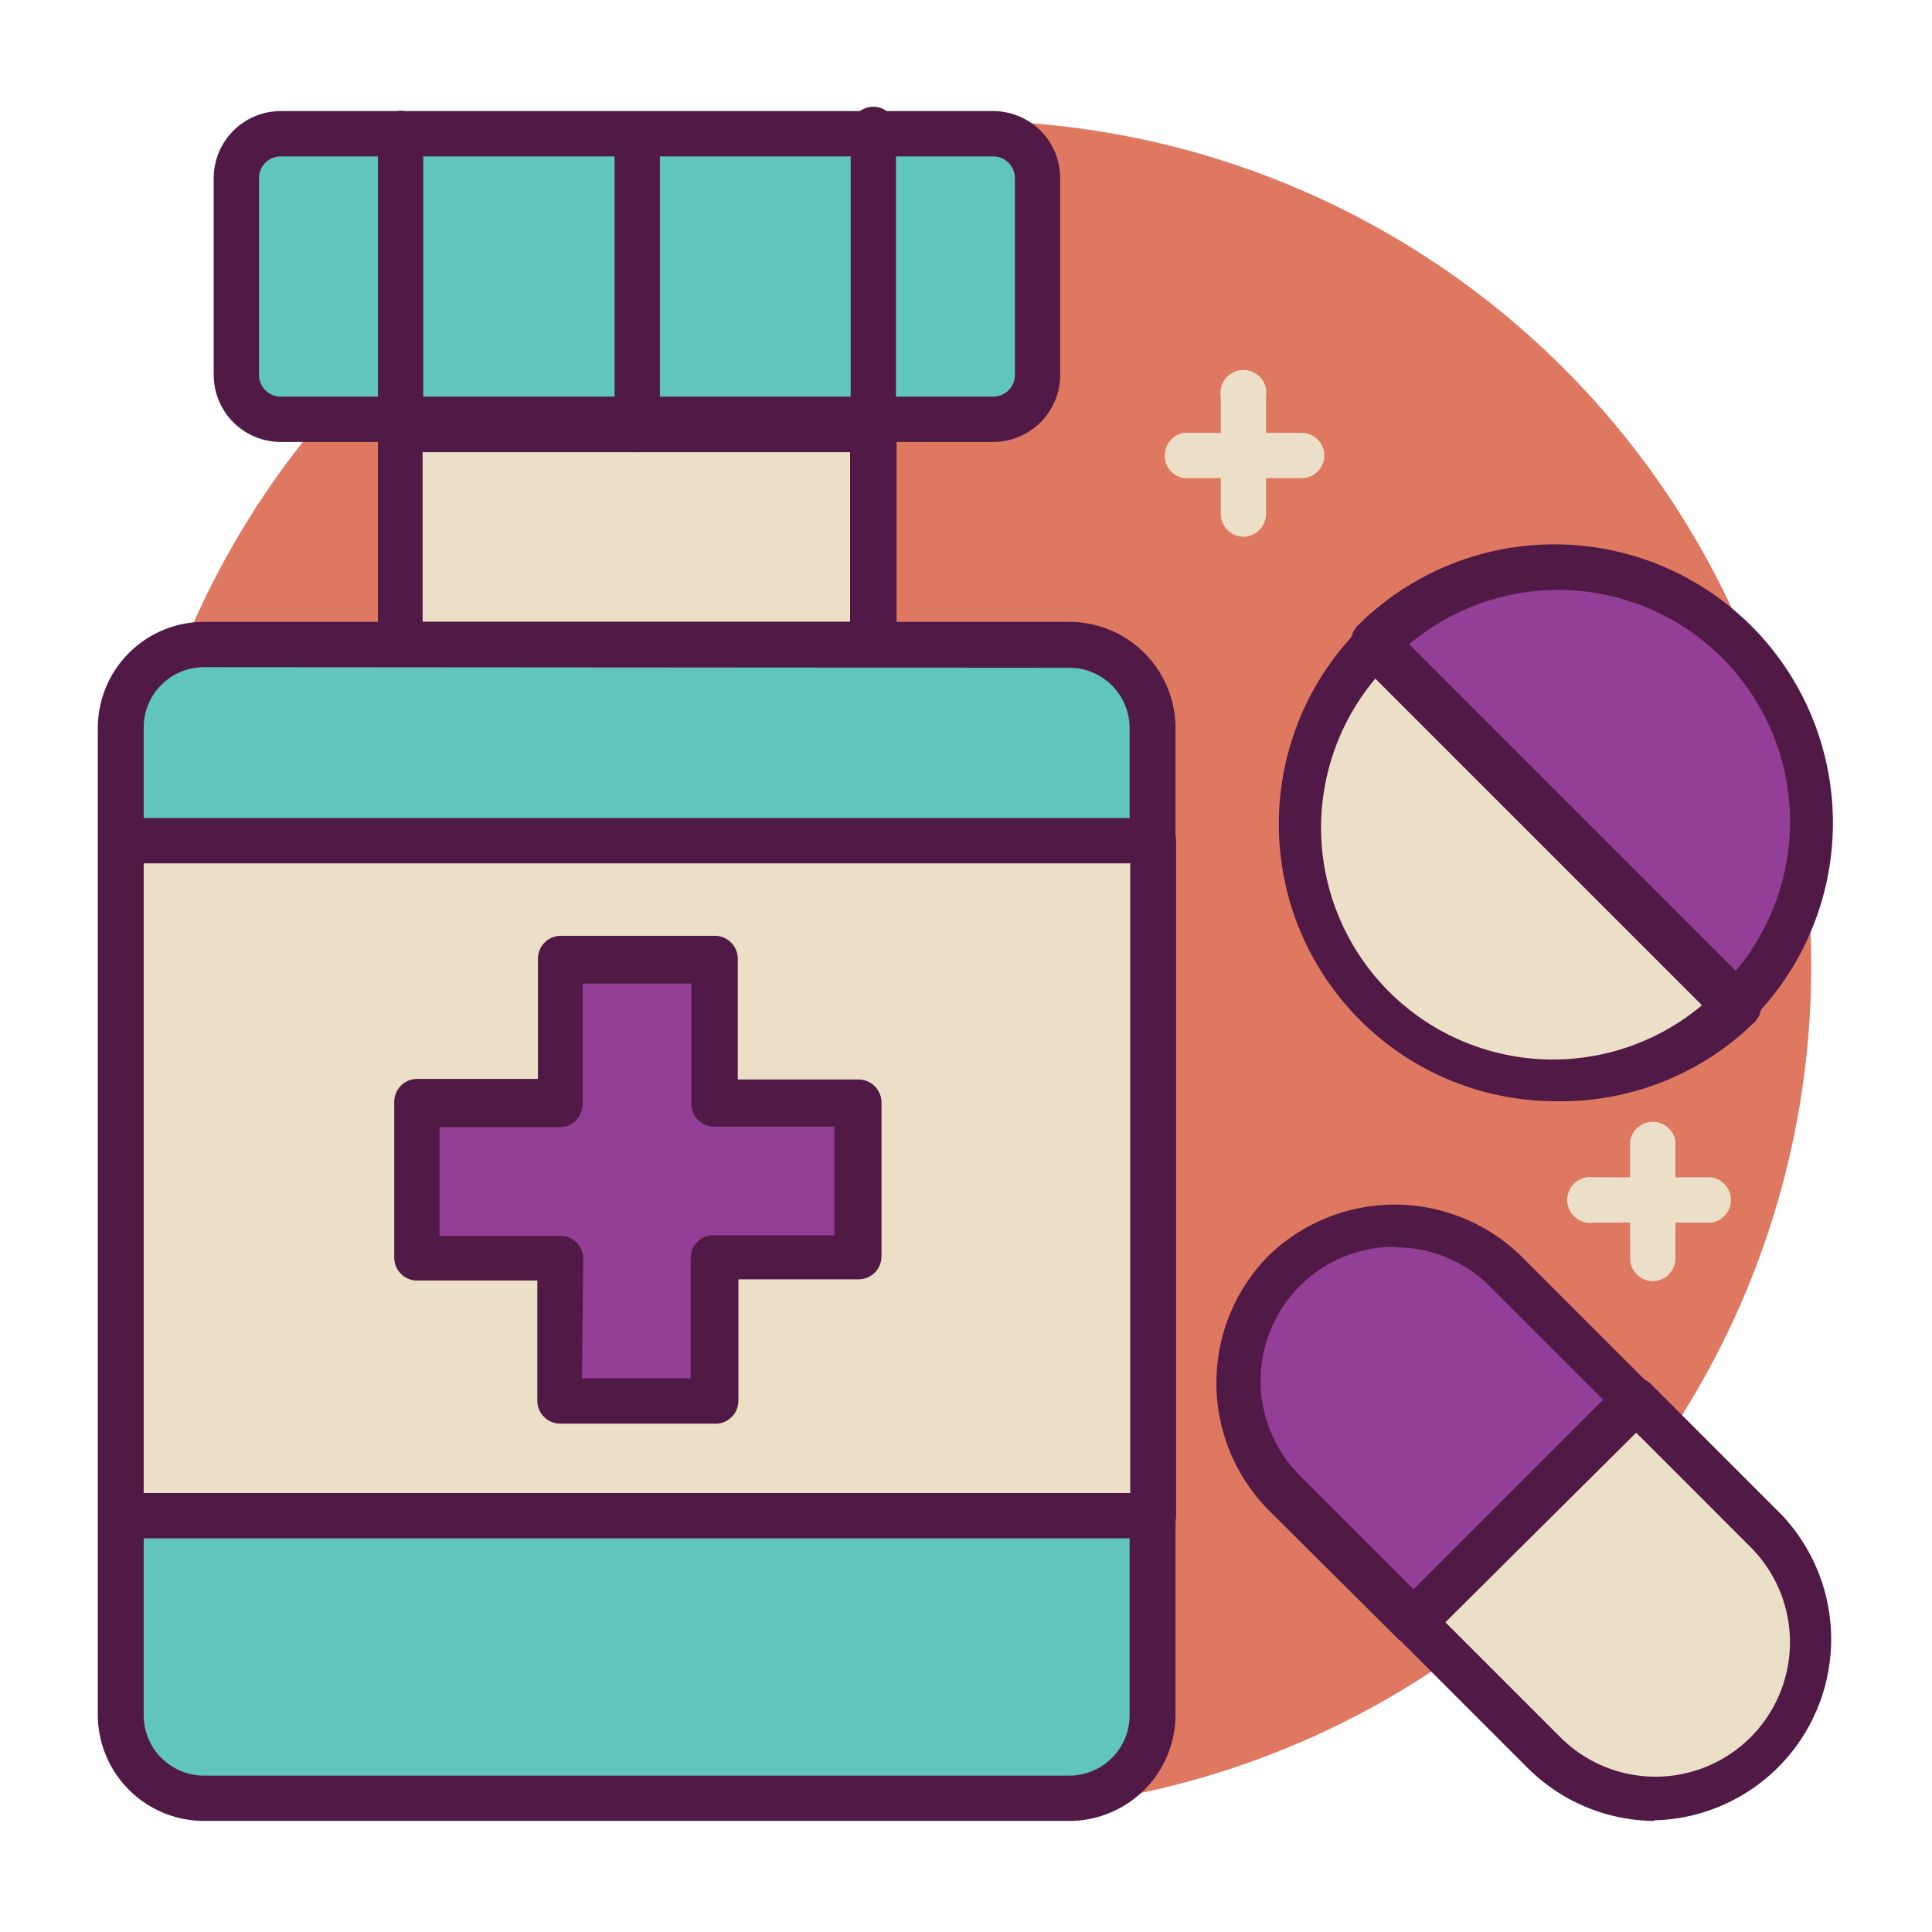 <?xml version="1.0" encoding="UTF-8"?> <svg xmlns="http://www.w3.org/2000/svg" id="Layer_1" height="512" viewBox="0 0 32 32" width="512" data-name="Layer 1"><circle cx="16" cy="16" fill="#df7861" r="14"></circle><path d="m6.63 7.11h7.83v3.57h-7.83z" fill="#ebdfc8"></path><path d="m14.46 11.05h-7.83a.38.38 0 0 1 -.37-.37v-3.57a.38.38 0 0 1 .38-.37h7.83a.38.38 0 0 1 .38.38v3.57a.38.38 0 0 1 -.39.36zm-7.46-.75h7.08v-2.81h-7.08z" fill="#511945"></path><rect fill="#5fc5be" height="19.11" rx="1.38" width="17.1" x="2" y="10.68"></rect><path d="m17.71 30.16h-14.33a1.76 1.76 0 0 1 -1.76-1.76v-16.34a1.76 1.76 0 0 1 1.76-1.76h14.33a1.76 1.76 0 0 1 1.76 1.76v16.35a1.76 1.76 0 0 1 -1.76 1.75zm-14.33-19.11a1 1 0 0 0 -1 1v16.36a1 1 0 0 0 1 1h14.33a1 1 0 0 0 1-1v-16.35a1 1 0 0 0 -1-1z" fill="#511945"></path><rect fill="#5fc5be" height="4.73" rx=".73" width="13.27" x="3.91" y="2.21"></rect><path d="m16.45 7.32h-11.8a1.11 1.11 0 0 1 -1.11-1.11v-3.26a1.11 1.11 0 0 1 1.11-1.11h11.8a1.11 1.11 0 0 1 1.11 1.11v3.26a1.11 1.11 0 0 1 -1.11 1.11zm-11.8-4.73a.36.36 0 0 0 -.36.36v3.26a.36.36 0 0 0 .36.36h11.8a.36.36 0 0 0 .36-.36v-3.26a.36.36 0 0 0 -.36-.36z" fill="#511945"></path><path d="m6.63 7.49a.38.38 0 0 1 -.37-.37v-4.91a.37.37 0 1 1 .75 0v4.9a.38.38 0 0 1 -.38.38z" fill="#511945"></path><path d="m14.46 7.49a.38.38 0 0 1 -.37-.37v-4.91a.38.38 0 1 1 .75 0v4.9a.38.38 0 0 1 -.38.38z" fill="#511945"></path><path d="m10.55 7.49a.38.38 0 0 1 -.37-.37v-4.91a.38.38 0 0 1 .75 0v4.9a.38.38 0 0 1 -.38.38z" fill="#511945"></path><path d="m2 13.92h17.1v11.18h-17.1z" fill="#ebdfc8"></path><path d="m19.1 25.48h-17.1a.38.38 0 0 1 -.37-.37v-11.19a.38.38 0 0 1 .37-.37h17.1a.38.38 0 0 1 .38.38v11.17a.38.38 0 0 1 -.38.38zm-16.72-.75h16.34v-10.43h-16.34z" fill="#511945"></path><path d="m14.24 18.24h-2.42v-2.42h-2.55v2.42h-2.42v2.55h2.42v2.42h2.55v-2.42h2.42z" fill="#933e97"></path><path d="m11.82 23.58h-2.55a.38.38 0 0 1 -.37-.37v-2h-2a.38.38 0 0 1 -.37-.37v-2.6a.38.38 0 0 1 .38-.37h2v-2a.38.38 0 0 1 .38-.37h2.55a.38.38 0 0 1 .38.38v2h2a.38.38 0 0 1 .38.38v2.55a.38.38 0 0 1 -.37.38h-2v2a.38.38 0 0 1 -.41.39zm-2.18-.75h1.8v-2a.38.38 0 0 1 .38-.37h2v-1.8h-2a.38.38 0 0 1 -.37-.37v-2h-1.8v2a.38.38 0 0 1 -.37.38h-2v1.8h2a.38.38 0 0 1 .38.38z" fill="#511945"></path><path d="m27.08 23.2-3.67 3.67-2.16-2.16a2.59 2.59 0 0 1 0-3.66 2.59 2.59 0 0 1 3.66 0z" fill="#933e97"></path><path d="m23.41 27.24a.37.37 0 0 1 -.27-.11l-2.14-2.13a3 3 0 0 1 0-4.19 3 3 0 0 1 4.2 0l2.16 2.16a.37.37 0 0 1 0 .53l-3.67 3.67a.37.37 0 0 1 -.28.07zm-.32-6.59a2.22 2.22 0 0 0 -1.57 3.78l1.9 1.9 3.14-3.14-1.9-1.9a2.2 2.2 0 0 0 -1.57-.63z" fill="#511945"></path><path d="m23.41 26.87 3.67-3.67" fill="#933e97"></path><path d="m23.41 27.24a.38.38 0 0 1 -.27-.64l3.67-3.67a.37.37 0 1 1 .53.53l-3.67 3.67a.37.37 0 0 1 -.26.11z" fill="#511945"></path><path d="m23.41 26.87 3.67-3.67 2.16 2.16a2.59 2.59 0 0 1 0 3.66 2.59 2.59 0 0 1 -3.66 0z" fill="#ebdfc8"></path><path d="m27.4 30.16a3 3 0 0 1 -2.09-.87l-2.16-2.16a.37.37 0 0 1 0-.53l3.67-3.67a.37.37 0 0 1 .53 0l2.16 2.16a3 3 0 0 1 -2.11 5.06zm-3.46-3.29 1.9 1.9a2.22 2.22 0 0 0 3.16-3.14l-1.9-1.9z" fill="#511945"></path><path d="m27.08 23.2-3.67 3.67" fill="#ebdfc8"></path><path d="m23.41 27.24a.38.38 0 0 1 -.27-.64l3.67-3.67a.37.37 0 1 1 .53.53l-3.67 3.67a.37.37 0 0 1 -.26.11z" fill="#511945"></path><path d="m22.8 10.67a4.22 4.22 0 0 1 6 6z" fill="#933e97"></path><path d="m28.76 17a.37.37 0 0 1 -.27-.11l-6-6a.37.37 0 0 1 0-.53 4.59 4.59 0 0 1 6.51 6.54.37.37 0 0 1 -.24.1zm-5.42-6.33 5.41 5.41a3.84 3.84 0 0 0 -5.41-5.41z" fill="#511945"></path><path d="m28.76 16.63a4.22 4.22 0 1 1 -6-6z" fill="#ebdfc8"></path><path d="m25.78 18.24a4.59 4.59 0 0 1 -3.25-7.84.37.37 0 0 1 .53 0l6 6a.37.37 0 0 1 0 .53 4.58 4.58 0 0 1 -3.28 1.31zm-3-7a3.84 3.84 0 0 0 5.41 5.41z" fill="#511945"></path><g fill="#ebdfc8"><path d="m20.59 8.89a.38.38 0 0 1 -.37-.37v-1.95a.38.38 0 1 1 .75 0v1.95a.38.38 0 0 1 -.38.37z"></path><path d="m21.56 7.92h-1.95a.38.38 0 0 1 0-.75h1.95a.37.37 0 0 1 0 .75z"></path><path d="m27.37 21.22a.38.38 0 0 1 -.37-.37v-1.95a.38.38 0 0 1 .75 0v1.95a.38.38 0 0 1 -.38.37z"></path><path d="m28.35 20.25h-1.95a.38.38 0 1 1 0-.75h1.95a.38.38 0 0 1 0 .75z"></path></g></svg> 